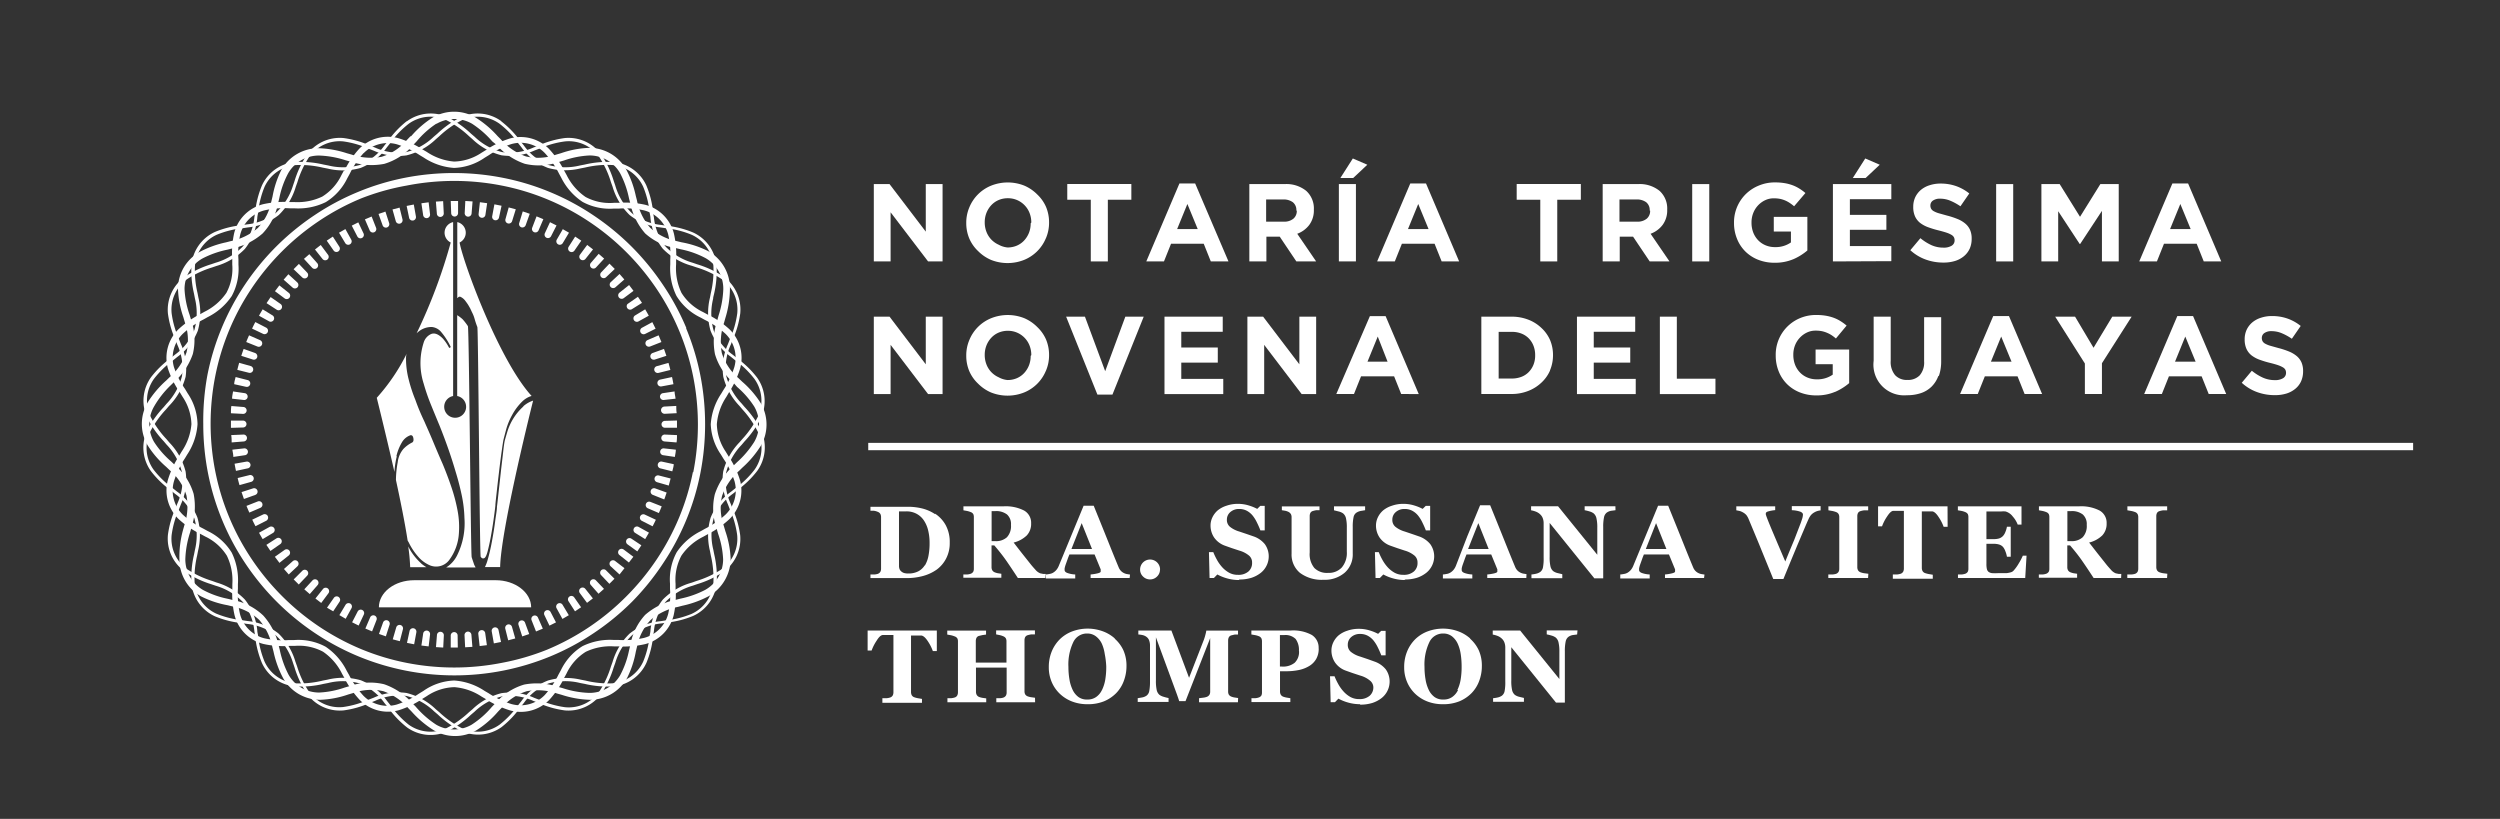 <?xml version="1.0" encoding="UTF-8"?> <svg xmlns="http://www.w3.org/2000/svg" id="Layer_1" data-name="Layer 1" viewBox="0 0 282.87 92.65"><rect x="0" y="0" width="282.87" height="92.65" fill="#333333" stroke="none"/><title>Artboard 1</title><path d="M51.77,33.72c.12-.15.25-.19.38-.11a1.41,1.41,0,0,1,.47.39c.12.16.24.32.35.49l.23.4.2.43a3.88,3.88,0,0,1,.31.79c.09.32.19.61.3.89s.26,25.83.38,26,.24.22.39.16.28-.33.4-.8.24-1,.36-1.66.22-1.28.31-1.92.16-1.17.2-1.58c0-.21.06-.69.14-1.42s.17-1.52.27-2.36.2-1.62.3-2.33.17-1.19.22-1.39.15-.58.29-1.11a7.63,7.63,0,0,1,.68-1.64,6.32,6.32,0,0,1,1.15-1.53,2.54,2.54,0,0,1,1.05-.62C56.51,40.83,52.46,29.88,52,27.44a1.23,1.23,0,0,0-.26-2.31v8.65l0-.06" fill="#fff"></path><path d="M44.85,51.63a5.31,5.31,0,0,1,.61-1.55,1.8,1.8,0,0,1,1-.84c.16,0,.26.08.31.33s0,.41-.12.49a3.61,3.61,0,0,0-1,.73A2.82,2.82,0,0,0,45,52.31a11.33,11.33,0,0,0-.2,2c.51,2.36,1,4.78,1.31,6.77,0,.1.09.2.14.3a7.07,7.07,0,0,0,1.06,1.6,3.66,3.66,0,0,0,1.23.94,1.85,1.85,0,0,0,2.27-.53,5.62,5.62,0,0,0,1.11-3,9.93,9.93,0,0,0-.14-2.58,19.16,19.16,0,0,0-.7-2.68q-.46-1.36-1-2.65c-.38-.86-.74-1.71-1.08-2.53s-.69-1.59-1-2.3A23.58,23.58,0,0,1,47,45.25a17,17,0,0,1-.76-2.32,9.38,9.38,0,0,1-.3-2.32c0-.18,0-.38.08-.6a22,22,0,0,1-3.39,5s1,4,2,8.39a9.78,9.78,0,0,1,.27-1.79" fill="#fff"></path><path d="M47.65,63.74a6.55,6.55,0,0,1-1.46-1.91,21.29,21.29,0,0,1,.22,2.35h1.84a4.14,4.14,0,0,1-.6-.43" fill="#fff"></path><path d="M59.21,46a6.34,6.34,0,0,0-1.14,1.37,6.26,6.26,0,0,0-.66,1.46c-.14.47-.24.81-.29,1s-.12.68-.2,1.41-.18,1.5-.27,2.34-.18,1.61-.26,2.35-.13,1.2-.16,1.39c0,.41-.12,1-.21,1.71s-.22,1.48-.36,2.24-.3,1.45-.48,2.07a4.66,4.66,0,0,1-.31.82h1.72c.08-4,3.19-16.67,3.73-18.83a3.15,3.15,0,0,0-1.1.63" fill="#fff"></path><path d="M53.69,64c-.1-.29-.21-.61-.32-.95s-.29-25.94-.43-26.15a6.4,6.4,0,0,0-.6-.78,4.48,4.48,0,0,0-.61-.46v9.15a1.24,1.24,0,1,1-.46,0V25.13A1.23,1.23,0,0,0,51,27.44a60.86,60.86,0,0,1-3.86,10.27,3.52,3.52,0,0,1,.38-.31A2.31,2.31,0,0,1,48.87,37a1.57,1.57,0,0,1,1.06.58,7.81,7.81,0,0,1,1,1.53c.07.09.08.17,0,.23s-.11,0-.15-.05a4.82,4.82,0,0,0-.69-1c-.48-.48-.91-.65-1.3-.5a1.54,1.54,0,0,0-.86,1,7.59,7.59,0,0,0,0,4.59,23.22,23.22,0,0,0,.85,2.46q.49,1.2,1,2.43,1.07,2.69,1.76,5.06.41,1.33.69,2.64a14.24,14.24,0,0,1,.32,2.63,8.14,8.14,0,0,1-.81,4.2,3.39,3.39,0,0,1-1.26,1.41h3.33a2,2,0,0,1-.09-.21" fill="#fff"></path><path d="M42.87,68.72c0-1.7,1.78-3.07,4-3.07h9.23c2.19,0,4,1.38,4,3.07Z" fill="#fff"></path><path d="M56.72,13.73A10.74,10.74,0,0,1,58.9,16l.38.47a6.33,6.33,0,0,0,2.79,2.2,7,7,0,0,0,3.57.05l.52-.1a11.38,11.38,0,0,1,3.16-.29A4.57,4.57,0,0,1,73.14,21a10.74,10.74,0,0,1,.76,3c0,.2.06.4.09.6a6.35,6.35,0,0,0,1.32,3.3,7,7,0,0,0,3.07,1.83l.49.17a11.36,11.36,0,0,1,2.89,1.33,4.58,4.58,0,0,1,2,4.22,10.77,10.77,0,0,1-.86,3l-.22.56a6.32,6.32,0,0,0-.51,3.52,7,7,0,0,0,1.74,3.12l.34.4a11.38,11.38,0,0,1,1.84,2.59,4.58,4.58,0,0,1-.41,4.64,10.75,10.75,0,0,1-2.25,2.18l-.47.38a6.32,6.32,0,0,0-2.2,2.79,7,7,0,0,0-.05,3.57l.1.51a11.33,11.33,0,0,1,.29,3.16,4.57,4.57,0,0,1-2.67,3.82,10.76,10.76,0,0,1-3,.76l-.6.09a6.33,6.33,0,0,0-3.3,1.32A7,7,0,0,0,69.62,75l-.18.5a11.28,11.28,0,0,1-1.33,2.88,4.57,4.57,0,0,1-4.22,2,10.77,10.77,0,0,1-3-.86l-.56-.22a6.34,6.34,0,0,0-3.52-.51,7,7,0,0,0-3.12,1.74l-.4.34a11.16,11.16,0,0,1-2.59,1.84,4.58,4.58,0,0,1-4.64-.4A10.83,10.83,0,0,1,43.87,80l-.38-.47a6.31,6.31,0,0,0-2.79-2.2h0a7,7,0,0,0-3.57-.05l-.52.1a11.24,11.24,0,0,1-3.16.29A4.57,4.57,0,0,1,29.63,75a10.75,10.75,0,0,1-.76-3h0l-.09-.6a6.34,6.34,0,0,0-1.32-3.3,7,7,0,0,0-3.07-1.83l-.5-.17A11.27,11.27,0,0,1,21,64.73a4.56,4.56,0,0,1-2-4.22,10.75,10.75,0,0,1,.86-3l.22-.56a6.33,6.33,0,0,0,.51-3.52,7,7,0,0,0-1.74-3.12l-.34-.4a11.26,11.26,0,0,1-1.83-2.59,4.58,4.58,0,0,1,.41-4.64,10.82,10.82,0,0,1,2.25-2.18l.47-.38A6.33,6.33,0,0,0,22,37.31h0a7,7,0,0,0,.05-3.57l-.1-.52a11.32,11.32,0,0,1-.29-3.16,4.57,4.57,0,0,1,2.67-3.82,10.74,10.74,0,0,1,3-.76h0l.6-.09a6.33,6.33,0,0,0,3.3-1.32A7,7,0,0,0,33.15,21l.17-.5a11.38,11.38,0,0,1,1.33-2.88,4.58,4.58,0,0,1,4.23-2,10.77,10.77,0,0,1,3,.86l.56.22a6.32,6.32,0,0,0,3.52.51,7,7,0,0,0,3.12-1.74l.4-.34a11.29,11.29,0,0,1,2.59-1.84,4.57,4.57,0,0,1,4.64.41m1.9,2.46A10.48,10.48,0,0,0,56.52,14a4.23,4.23,0,0,0-4.29-.38,11,11,0,0,0-2.51,1.78l-.4.35A7.34,7.34,0,0,1,46,17.58a6.64,6.64,0,0,1-3.71-.53l-.57-.22A10.53,10.53,0,0,0,38.85,16a4.22,4.22,0,0,0-3.91,1.82,11,11,0,0,0-1.29,2.8l-.18.5a7.31,7.31,0,0,1-1.93,3.21,6.64,6.64,0,0,1-3.47,1.4l-.6.09a10.4,10.4,0,0,0-2.94.74,4.22,4.22,0,0,0-2.47,3.53,11,11,0,0,0,.29,3.07l.1.52a7.31,7.31,0,0,1-.07,3.75h0a6.65,6.65,0,0,1-2.31,2.95l-.47.38a10.52,10.52,0,0,0-2.18,2.11,4.23,4.23,0,0,0-.37,4.3,11,11,0,0,0,1.78,2.51l.34.4A7.3,7.3,0,0,1,21,53.35a6.65,6.65,0,0,1-.53,3.71l-.22.57h0a10.48,10.48,0,0,0-.83,2.91,4.23,4.23,0,0,0,1.82,3.91A11.1,11.1,0,0,0,24,65.73l.5.18a7.31,7.31,0,0,1,3.21,1.93,6.65,6.65,0,0,1,1.4,3.47c0,.21.06.4.09.6a10.51,10.51,0,0,0,.73,2.94,4.23,4.23,0,0,0,3.53,2.47A11,11,0,0,0,36.55,77l.52-.1a7.34,7.34,0,0,1,3.75.07,6.66,6.66,0,0,1,2.95,2.31l.38.48A10.61,10.61,0,0,0,46.25,82a4.24,4.24,0,0,0,4.3.37,11.08,11.08,0,0,0,2.51-1.78l.4-.34a7.32,7.32,0,0,1,3.28-1.82,6.65,6.65,0,0,1,3.71.53l.57.22a10.62,10.62,0,0,0,2.91.84,4.23,4.23,0,0,0,3.91-1.82,11.12,11.12,0,0,0,1.29-2.8l.18-.5a7.3,7.3,0,0,1,1.93-3.21,6.65,6.65,0,0,1,3.47-1.4l.6-.09a10.56,10.56,0,0,0,2.94-.74,4.23,4.23,0,0,0,2.47-3.53,11.15,11.15,0,0,0-.29-3.07l-.1-.52a7.31,7.31,0,0,1,.07-3.75,6.65,6.65,0,0,1,2.31-2.95l.48-.38a10.47,10.47,0,0,0,2.18-2.11,4.23,4.23,0,0,0,.38-4.29A11.09,11.09,0,0,0,84,46.32l-.34-.4a7.34,7.34,0,0,1-1.82-3.28,6.65,6.65,0,0,1,.53-3.71l.22-.57h0a10.42,10.42,0,0,0,.83-2.91,4.23,4.23,0,0,0-1.82-3.91,11.07,11.07,0,0,0-2.8-1.29l-.5-.17A7.31,7.31,0,0,1,75,28.15a6.64,6.64,0,0,1-1.4-3.47c0-.2-.06-.4-.09-.6a10.45,10.45,0,0,0-.73-2.94,4.23,4.23,0,0,0-3.53-2.47,11,11,0,0,0-3.07.29l-.52.1A7.33,7.33,0,0,1,62,19h0A6.66,6.66,0,0,1,59,16.67l-.38-.48" fill="#fff"></path><path d="M46,13.73A10.72,10.72,0,0,0,43.87,16l-.38.47a6.33,6.33,0,0,1-2.79,2.2h0a7,7,0,0,1-3.57.05l-.52-.1a11.38,11.38,0,0,0-3.16-.29A4.57,4.57,0,0,0,29.63,21a10.77,10.77,0,0,0-.76,3l-.09.6a6.35,6.35,0,0,1-1.32,3.3,7,7,0,0,1-3.07,1.83l-.5.17A11.37,11.37,0,0,0,21,31.26a4.57,4.57,0,0,0-2,4.22,10.74,10.74,0,0,0,.86,3l.22.56a6.33,6.33,0,0,1,.51,3.52,7,7,0,0,1-1.74,3.12l-.34.4a11.35,11.35,0,0,0-1.84,2.59,4.57,4.57,0,0,0,.41,4.64,10.77,10.77,0,0,0,2.25,2.18l.47.38A6.33,6.33,0,0,1,22,58.68a7,7,0,0,1,.05,3.57l-.1.51a11.33,11.33,0,0,0-.29,3.16,4.57,4.57,0,0,0,2.67,3.82,10.78,10.78,0,0,0,3,.76l.6.09a6.34,6.34,0,0,1,3.3,1.32A7,7,0,0,1,33.15,75l.17.5a11.39,11.39,0,0,0,1.33,2.88,4.58,4.58,0,0,0,4.23,2,10.77,10.77,0,0,0,3-.86l.56-.22A6.34,6.34,0,0,1,46,78.75a7,7,0,0,1,3.12,1.74l.4.34a11.2,11.2,0,0,0,2.59,1.84,4.58,4.58,0,0,0,4.64-.4A10.85,10.85,0,0,0,58.9,80l.38-.47a6.32,6.32,0,0,1,2.79-2.2,7,7,0,0,1,3.57-.05l.52.1a11.25,11.25,0,0,0,3.16.29A4.57,4.57,0,0,0,73.14,75a10.72,10.72,0,0,0,.76-3h0l.09-.6a6.33,6.33,0,0,1,1.32-3.3,7,7,0,0,1,3.07-1.83l.49-.17a11.24,11.24,0,0,0,2.88-1.33,4.57,4.57,0,0,0,2-4.22,10.73,10.73,0,0,0-.86-3l-.22-.56a6.32,6.32,0,0,1-.51-3.52,7,7,0,0,1,1.74-3.12l.34-.4a11.31,11.31,0,0,0,1.83-2.59,4.58,4.58,0,0,0-.41-4.64,10.82,10.82,0,0,0-2.25-2.18l-.47-.38a6.34,6.34,0,0,1-2.2-2.79h0a7,7,0,0,1-.05-3.57c0-.17.06-.34.1-.52a11.32,11.32,0,0,0,.29-3.16,4.57,4.57,0,0,0-2.67-3.82,10.71,10.71,0,0,0-3-.76h0l-.6-.09a6.34,6.34,0,0,1-3.3-1.32A7,7,0,0,1,69.62,21l-.17-.5a11.27,11.27,0,0,0-1.33-2.88,4.57,4.57,0,0,0-4.22-2,10.75,10.75,0,0,0-3,.86l-.56.22a6.32,6.32,0,0,1-3.52.51,7,7,0,0,1-3.12-1.74l-.4-.34a11.29,11.29,0,0,0-2.59-1.84,4.57,4.57,0,0,0-4.64.41m-1.9,2.46A10.5,10.5,0,0,1,46.25,14a4.23,4.23,0,0,1,4.3-.38,11,11,0,0,1,2.51,1.78l.4.35a7.34,7.34,0,0,0,3.28,1.82,6.64,6.64,0,0,0,3.71-.53l.57-.22A10.53,10.53,0,0,1,63.93,16a4.22,4.22,0,0,1,3.91,1.82,11.06,11.06,0,0,1,1.29,2.8l.18.5a7.3,7.3,0,0,0,1.93,3.21,6.64,6.64,0,0,0,3.47,1.4l.6.09a10.41,10.41,0,0,1,2.94.74,4.22,4.22,0,0,1,2.47,3.53,11.1,11.1,0,0,1-.29,3.07l-.1.52a7.32,7.32,0,0,0,.07,3.75,6.65,6.65,0,0,0,2.31,2.95l.47.38a10.52,10.52,0,0,1,2.18,2.11,4.23,4.23,0,0,1,.38,4.3A11.06,11.06,0,0,1,84,49.67l-.35.4a7.33,7.33,0,0,0-1.82,3.28,6.65,6.65,0,0,0,.53,3.71l.22.57h0a10.42,10.42,0,0,1,.83,2.91,4.23,4.23,0,0,1-1.82,3.91,11.11,11.11,0,0,1-2.8,1.29l-.5.18A7.3,7.3,0,0,0,75,67.84a6.64,6.64,0,0,0-1.4,3.47c0,.21-.06.4-.09.6a10.51,10.51,0,0,1-.73,2.94,4.23,4.23,0,0,1-3.53,2.47A11,11,0,0,1,66.22,77l-.52-.1A7.33,7.33,0,0,0,62,77,6.67,6.67,0,0,0,59,79.32l-.38.48A10.55,10.55,0,0,1,56.52,82a4.24,4.24,0,0,1-4.3.37,11.08,11.08,0,0,1-2.51-1.78l-.4-.34A7.32,7.32,0,0,0,46,78.41a6.65,6.65,0,0,0-3.71.53l-.57.22a10.61,10.61,0,0,1-2.91.84,4.23,4.23,0,0,1-3.91-1.82,11.06,11.06,0,0,1-1.29-2.8l-.18-.5a7.32,7.32,0,0,0-1.93-3.21,6.66,6.66,0,0,0-3.47-1.4l-.6-.09a10.54,10.54,0,0,1-2.94-.74,4.23,4.23,0,0,1-2.47-3.53,11,11,0,0,1,.29-3.07l.1-.52a7.31,7.31,0,0,0-.07-3.75,6.63,6.63,0,0,0-2.31-2.95l-.48-.38a10.44,10.44,0,0,1-2.18-2.11A4.23,4.23,0,0,1,17,48.84a11.06,11.06,0,0,1,1.78-2.51l.34-.4A7.34,7.34,0,0,0,21,42.64a6.64,6.64,0,0,0-.53-3.71l-.22-.57h0a10.47,10.47,0,0,1-.83-2.91,4.23,4.23,0,0,1,1.82-3.91A11.08,11.08,0,0,1,24,30.26l.5-.17a7.32,7.32,0,0,0,3.21-1.93,6.62,6.62,0,0,0,1.4-3.47c0-.2.06-.4.09-.6a10.51,10.51,0,0,1,.73-2.94,4.24,4.24,0,0,1,3.53-2.47,11,11,0,0,1,3.07.29l.52.1A7.32,7.32,0,0,0,40.81,19h0a6.66,6.66,0,0,0,2.95-2.31l.38-.48" fill="#fff"></path><path d="M41.15,17.31a9.86,9.86,0,0,0-1.57,2.34l-.28.51a6.46,6.46,0,0,1-2.44,2.71,7.07,7.07,0,0,1-3.57.7h-.5a10.29,10.29,0,0,0-2.86.23,3.81,3.81,0,0,0-2.75,2.75,9.74,9.74,0,0,0-.2,2.81c0,.19,0,.38,0,.58a6.46,6.46,0,0,1-.76,3.56,7.11,7.11,0,0,1-2.74,2.39l-.44.25a10.2,10.2,0,0,0-2.36,1.63,3.82,3.82,0,0,0-1,3.76h0A9.76,9.76,0,0,0,20.93,44l.3.5A6.44,6.44,0,0,1,22.35,48a7.09,7.09,0,0,1-1.18,3.45l-.26.43a10.36,10.36,0,0,0-1.23,2.59,3.82,3.82,0,0,0,1,3.76A9.88,9.88,0,0,0,23,59.81l.51.28a6.45,6.45,0,0,1,2.71,2.44h0a7.1,7.1,0,0,1,.7,3.57c0,.17,0,.34,0,.5a10.31,10.31,0,0,0,.23,2.86,3.88,3.88,0,0,0,1,1.76,3.82,3.82,0,0,0,1.75,1,9.74,9.74,0,0,0,2.81.2h.58a6.48,6.48,0,0,1,3.56.76,7.1,7.1,0,0,1,2.39,2.74l.25.44a10.3,10.3,0,0,0,1.63,2.36,3.82,3.82,0,0,0,3.76,1,9.69,9.69,0,0,0,2.53-1.24h0l.49-.3A6.43,6.43,0,0,1,51.4,77a7.05,7.05,0,0,1,3.44,1.18l.43.25a10.34,10.34,0,0,0,2.59,1.23,3.82,3.82,0,0,0,3.76-1,9.8,9.8,0,0,0,1.57-2.33l.28-.51a6.48,6.48,0,0,1,2.44-2.71h0a7.09,7.09,0,0,1,3.57-.7H70a10.23,10.23,0,0,0,2.86-.23,3.81,3.81,0,0,0,2.75-2.75,9.75,9.75,0,0,0,.2-2.81h0c0-.19,0-.38,0-.58a6.46,6.46,0,0,1,.76-3.56,7.07,7.07,0,0,1,2.74-2.39l.44-.25a10.32,10.32,0,0,0,2.36-1.63,3.82,3.82,0,0,0,1-3.76,9.8,9.8,0,0,0-1.24-2.53h0l-.3-.49A6.45,6.45,0,0,1,80.42,48a7.08,7.08,0,0,1,1.18-3.45l.26-.43a10.3,10.3,0,0,0,1.23-2.59,3.82,3.82,0,0,0-1-3.76,9.8,9.8,0,0,0-2.33-1.57l-.51-.28a6.45,6.45,0,0,1-2.71-2.44h0a7.07,7.07,0,0,1-.7-3.57c0-.17,0-.34,0-.5a10.33,10.33,0,0,0-.23-2.86,3.82,3.82,0,0,0-2.75-2.75,9.8,9.8,0,0,0-2.81-.2h-.58a6.44,6.44,0,0,1-3.56-.76A7.09,7.09,0,0,1,63.5,20.1l-.24-.44a10.27,10.27,0,0,0-1.63-2.36,3.82,3.82,0,0,0-3.76-1,9.69,9.69,0,0,0-2.53,1.24h0l-.49.3A6.45,6.45,0,0,1,51.37,19a7.08,7.08,0,0,1-3.44-1.18l-.43-.26a10.25,10.25,0,0,0-2.59-1.23,3.82,3.82,0,0,0-3.76,1m-2.19,2a10.36,10.36,0,0,1,1.69-2.5,4.52,4.52,0,0,1,4.44-1.19,10.87,10.87,0,0,1,2.77,1.3l.43.25a6.46,6.46,0,0,0,3.1,1.09,5.82,5.82,0,0,0,3.1-1l.49-.3h0a10.33,10.33,0,0,1,2.71-1.31,4.51,4.51,0,0,1,4.44,1.19,10.86,10.86,0,0,1,1.74,2.51l.24.43a6.46,6.46,0,0,0,2.15,2.49,5.81,5.81,0,0,0,3.2.66H70a10.31,10.31,0,0,1,3,.22,4.5,4.5,0,0,1,3.25,3.25,10.84,10.84,0,0,1,.25,3c0,.17,0,.33,0,.49a6.45,6.45,0,0,0,.61,3.23h0a5.82,5.82,0,0,0,2.44,2.17l.5.27a10.23,10.23,0,0,1,2.5,1.69,4.51,4.51,0,0,1,1.19,4.44,11,11,0,0,1-1.3,2.76l-.25.43A6.47,6.47,0,0,0,81.11,48a5.82,5.82,0,0,0,1,3.1l.3.49h0a10.31,10.31,0,0,1,1.31,2.71,4.51,4.51,0,0,1-1.19,4.44,10.85,10.85,0,0,1-2.51,1.74l-.43.24a6.46,6.46,0,0,0-2.49,2.15,5.81,5.81,0,0,0-.66,3.19c0,.18,0,.37,0,.57a10.28,10.28,0,0,1-.22,3A4.5,4.5,0,0,1,73,72.88a10.84,10.84,0,0,1-3,.26h-.49a6.49,6.49,0,0,0-3.23.61h0a5.8,5.8,0,0,0-2.17,2.44l-.27.5a10.36,10.36,0,0,1-1.69,2.5,4.5,4.5,0,0,1-4.44,1.19,10.83,10.83,0,0,1-2.77-1.3l-.43-.25a6.49,6.49,0,0,0-3.1-1.08,5.85,5.85,0,0,0-3.1,1l-.48.3h0a10.33,10.33,0,0,1-2.71,1.31,4.5,4.5,0,0,1-4.44-1.19,10.82,10.82,0,0,1-1.74-2.51l-.24-.43a6.45,6.45,0,0,0-2.15-2.49,5.8,5.8,0,0,0-3.19-.66h-.57a10.24,10.24,0,0,1-3-.22,4.51,4.51,0,0,1-3.25-3.25,10.85,10.85,0,0,1-.25-3c0-.17,0-.33,0-.5a6.45,6.45,0,0,0-.62-3.23h0a5.85,5.85,0,0,0-2.44-2.17l-.5-.27a10.36,10.36,0,0,1-2.5-1.69A4.51,4.51,0,0,1,19,54.29a10.88,10.88,0,0,1,1.3-2.77l.25-.42A6.47,6.47,0,0,0,21.66,48a5.82,5.82,0,0,0-1-3.1l-.3-.49A10.35,10.35,0,0,1,19,41.7a4.51,4.51,0,0,1,1.19-4.44,10.76,10.76,0,0,1,2.51-1.74l.43-.24a6.44,6.44,0,0,0,2.49-2.15,5.82,5.82,0,0,0,.66-3.2c0-.18,0-.37,0-.57h0a10.29,10.29,0,0,1,.22-3,4.51,4.51,0,0,1,3.25-3.25,10.82,10.82,0,0,1,3-.25h.49a6.47,6.47,0,0,0,3.23-.62,5.8,5.8,0,0,0,2.17-2.44l.27-.5" fill="#fff"></path><path d="M49.36,14A10.19,10.19,0,0,0,47.14,16l-.42.44a6.85,6.85,0,0,1-3.24,2.1,7.53,7.53,0,0,1-3.85-.26l-.51-.14a10.78,10.78,0,0,0-3-.54,4,4,0,0,0-3.51,2,10.19,10.19,0,0,0-1,2.79h0l-.14.59a6.86,6.86,0,0,1-1.76,3.44,7.51,7.51,0,0,1-3.47,1.7l-.51.13a10.75,10.75,0,0,0-2.83,1,4,4,0,0,0-1.49,1.47h0a4,4,0,0,0-.53,2,10.25,10.25,0,0,0,.57,2.89l.17.58a6.85,6.85,0,0,1,.2,3.86,7.53,7.53,0,0,1-2.15,3.2l-.38.37A10.75,10.75,0,0,0,17.43,46a4,4,0,0,0,0,4,10.26,10.26,0,0,0,1.94,2.22h0l.44.42a6.84,6.84,0,0,1,2.1,3.24,7.51,7.51,0,0,1-.26,3.85l-.14.51a10.91,10.91,0,0,0-.54,3,4,4,0,0,0,2,3.51,10.13,10.13,0,0,0,2.79,1h0l.59.14a6.83,6.83,0,0,1,3.44,1.76A7.49,7.49,0,0,1,31.52,73l.13.51a10.83,10.83,0,0,0,1,2.83,4,4,0,0,0,1.47,1.49h0a4,4,0,0,0,2,.53,10.25,10.25,0,0,0,2.89-.57h0l.59-.17a6.85,6.85,0,0,1,3.86-.2,7.53,7.53,0,0,1,3.2,2.15l.37.38A10.87,10.87,0,0,0,49.36,82a4,4,0,0,0,4,0A10.29,10.29,0,0,0,55.64,80h0l.42-.44a6.86,6.86,0,0,1,3.24-2.1,7.55,7.55,0,0,1,3.85.26l.51.14a10.84,10.84,0,0,0,3,.54,4,4,0,0,0,3.51-2,10.26,10.26,0,0,0,1-2.79h0l.14-.59A6.84,6.84,0,0,1,73,69.57a7.52,7.52,0,0,1,3.46-1.7l.51-.13a10.82,10.82,0,0,0,2.83-1,4,4,0,0,0,1.49-1.47h0a4,4,0,0,0,.53-2,10.28,10.28,0,0,0-.57-2.89l-.17-.59a6.84,6.84,0,0,1-.2-3.86A7.51,7.51,0,0,1,83,52.68l.38-.37A10.84,10.84,0,0,0,85.34,50a4,4,0,0,0,0-4,10.25,10.25,0,0,0-1.94-2.22h0L83,43.32a6.83,6.83,0,0,1-2.1-3.24,7.51,7.51,0,0,1,.26-3.85l.14-.51a10.87,10.87,0,0,0,.54-3,4,4,0,0,0-2-3.51,10.25,10.25,0,0,0-2.79-1h0l-.59-.14A6.85,6.85,0,0,1,73,26.41a7.52,7.52,0,0,1-1.7-3.46l-.13-.51a10.81,10.81,0,0,0-1-2.83,4,4,0,0,0-1.47-1.49h0a4,4,0,0,0-2-.53,10.24,10.24,0,0,0-2.89.57l-.58.17a6.86,6.86,0,0,1-3.86.2,7.49,7.49,0,0,1-3.2-2.15h0L55.7,16A10.86,10.86,0,0,0,53.41,14a4,4,0,0,0-4,0M46.53,15.4a10.94,10.94,0,0,1,2.41-2.09,4.79,4.79,0,0,1,4.89,0A11.45,11.45,0,0,1,56.3,15.4l.37.37a6.74,6.74,0,0,0,2.84,1.93,6.07,6.07,0,0,0,3.4-.2l.58-.17h0a10.93,10.93,0,0,1,3.13-.6,4.84,4.84,0,0,1,2.45.64h0a4.84,4.84,0,0,1,1.78,1.8,11.38,11.38,0,0,1,1.09,3l.13.5a6.75,6.75,0,0,0,1.49,3.09,6.07,6.07,0,0,0,3,1.52l.58.14h0a10.87,10.87,0,0,1,3,1,4.81,4.81,0,0,1,2.45,4.23A11.51,11.51,0,0,1,82.07,36l-.14.5a6.77,6.77,0,0,0-.26,3.43,6.09,6.09,0,0,0,1.87,2.84l.43.41h0a10.9,10.9,0,0,1,2.09,2.41,4.8,4.8,0,0,1,0,4.89A11.46,11.46,0,0,1,84,52.91l-.37.36a6.76,6.76,0,0,0-1.93,2.84,6.09,6.09,0,0,0,.2,3.4l.17.58h0a10.93,10.93,0,0,1,.6,3.13A4.87,4.87,0,0,1,82,65.67h0a4.87,4.87,0,0,1-1.8,1.78,11.51,11.51,0,0,1-3,1.09l-.5.13a6.76,6.76,0,0,0-3.09,1.49,6.09,6.09,0,0,0-1.53,3l-.14.58a10.92,10.92,0,0,1-1,3,4.8,4.8,0,0,1-4.23,2.44,11.39,11.39,0,0,1-3.18-.57l-.5-.14a6.8,6.8,0,0,0-3.43-.26,6.09,6.09,0,0,0-2.84,1.88l-.41.43a10.87,10.87,0,0,1-2.41,2.09,4.79,4.79,0,0,1-4.89,0,11.43,11.43,0,0,1-2.47-2.09l-.36-.37a6.78,6.78,0,0,0-2.84-1.94,6.07,6.07,0,0,0-3.4.2l-.58.17h0a10.82,10.82,0,0,1-3.13.6,4.83,4.83,0,0,1-2.45-.64h0a4.84,4.84,0,0,1-1.78-1.8,11.49,11.49,0,0,1-1.09-3l-.13-.5a6.77,6.77,0,0,0-1.49-3.1,6.09,6.09,0,0,0-3-1.52l-.58-.14a11,11,0,0,1-3-1,4.81,4.81,0,0,1-2.45-4.23A11.49,11.49,0,0,1,20.7,60l.14-.5a6.78,6.78,0,0,0,.26-3.43,6.09,6.09,0,0,0-1.87-2.84l-.43-.41h0a10.89,10.89,0,0,1-2.08-2.41,4.79,4.79,0,0,1,0-4.89,11.42,11.42,0,0,1,2.09-2.47l.37-.36a6.75,6.75,0,0,0,1.93-2.84,6.08,6.08,0,0,0-.2-3.4l-.17-.58h0a11,11,0,0,1-.6-3.13,4.86,4.86,0,0,1,.64-2.45h0a4.86,4.86,0,0,1,1.8-1.78,11.42,11.42,0,0,1,3-1.09l.5-.13a6.75,6.75,0,0,0,3.09-1.49,6.08,6.08,0,0,0,1.53-3l.14-.58h0a11,11,0,0,1,1-3,4.82,4.82,0,0,1,4.23-2.45,11.43,11.43,0,0,1,3.18.57l.5.14a6.78,6.78,0,0,0,3.43.26,6.1,6.1,0,0,0,2.84-1.88l.41-.43" fill="#fff"></path><path d="M30.3,58.39a.4.4,0,0,0-.52-.18l-1.24.59c.12.25.24.5.37.74l1.22-.62a.4.4,0,0,0,.17-.52m3.23-28.25.29-.29.95,1a.39.39,0,0,1-.55.55l-1-.95.29-.29m.9-.86.92,1a.39.39,0,0,0,.55,0,.39.39,0,0,0,0-.55l-.88-1-.62.54m1.26-1.07.65-.51.82,1.1a.39.39,0,0,1-.62.48Zm1.33-1,.78,1.12a.39.39,0,0,0,.65-.43l-.74-1.15-.69.46m1.39-.9.72-.41.66,1.19a.39.39,0,0,1-.68.39Zm1.44-.8.63,1.22a.39.39,0,0,0,.7-.35l-.59-1.24-.74.37m1.49-.71.76-.32.5,1.27a.39.39,0,0,1-.72.3Zm1.54-.61.78-.27.42,1.3a.39.39,0,0,1-.74.25Zm1.58-.51.8-.21.33,1.33a.39.39,0,0,1-.76.2Zm1.6-.4.81-.16.24,1.35a.39.39,0,0,1-.77.15ZM47.68,23l.82-.11.16,1.36a.4.4,0,0,1-.34.43.39.39,0,0,1-.44-.33Zm1.64-.19.82-.05.07,1.37a.39.39,0,0,1-.78.05ZM51,22.74h.83l0,1.37a.39.39,0,0,1-.78,0Zm1.65,0,.82.05-.11,1.36a.39.39,0,0,1-.78-.05Zm1.65.14.82.11-.2,1.35a.39.39,0,0,1-.77-.1Zm1.64.24.81.16-.29,1.34a.4.4,0,0,1-.46.3.39.39,0,0,1-.31-.45Zm1.62.35.8.21L57.95,25a.39.39,0,0,1-.76-.2Zm1.59.45.79.27-.46,1.29a.4.4,0,0,1-.49.24.39.39,0,0,1-.24-.49Zm1.56.56.77.32-.54,1.26a.39.39,0,0,1-.72-.3Zm1.52.66.74.37-.62,1.22a.39.39,0,0,1-.52.17.39.39,0,0,1-.18-.51Zm1.47.76L63,27.11a.39.39,0,0,0,.68.39l.7-1.17-.72-.41m1.42.85.69.46L65,28.35a.39.39,0,0,1-.65-.44Zm1.36.94-.81,1.1a.39.39,0,0,0,.62.48l.85-1.07-.65-.5m1.29,1,.62.54-.92,1a.39.39,0,0,1-.59-.51Zm1.22,1.11-.95,1a.39.39,0,0,0,.55.55l1-.95-.29-.29-.29-.29M70.1,31l.54.62-1,.88a.39.39,0,0,1-.52-.59Zm1.07,1.26-1.07.85a.39.39,0,0,0,.48.62l1.1-.82-.5-.66m1,1.33.46.69L71.47,35A.39.39,0,0,1,71,34.4ZM73,35l-1.17.71a.39.39,0,0,0,.39.67l1.19-.66c-.13-.24-.27-.48-.41-.72m.81,1.45.37.74L73,37.78a.39.39,0,0,1-.35-.7Zm.71,1.49c.11.25.21.51.32.76l-1.27.5a.39.39,0,0,1-.3-.72Zm.61,1.54c.09.26.18.52.27.78l-1.3.42a.39.39,0,0,1-.25-.74Zm.51,1.58c.07.26.15.53.21.8l-1.33.33a.39.39,0,0,1-.2-.76Zm.4,1.6c.06.27.11.54.16.81l-1.35.25a.39.39,0,0,1-.15-.77Zm.29,1.63c0,.27.08.54.11.82l-1.36.15a.39.39,0,0,1-.1-.77Zm.19,1.64c0,.27,0,.55.05.82l-1.36.07A.39.39,0,0,1,75.2,46Zm.08,1.65c0,.14,0,.27,0,.41s0,.28,0,.41l-1.37,0a.39.39,0,0,1-.38-.39h0a.39.39,0,0,1,.38-.39Zm0,1.65c0,.28,0,.55-.05.83l-1.36-.11a.39.39,0,0,1,.05-.78Zm-.13,1.65c0,.27-.07.55-.11.82L75,51.5a.39.39,0,0,1,.1-.77Zm-.24,1.64c0,.27-.1.54-.16.81L74.74,53a.39.39,0,0,1,.15-.77Zm-.35,1.62c-.07.27-.14.53-.21.8l-1.32-.38a.39.39,0,0,1,.2-.76Zm-.45,1.59c-.09.26-.17.52-.27.78L73.88,56a.39.39,0,0,1,.25-.74Zm-.56,1.56c-.1.26-.21.51-.32.76l-1.25-.54a.39.39,0,0,1,.3-.72Zm-.66,1.52c-.12.25-.24.5-.37.74l-1.22-.62a.39.39,0,0,1,.35-.7Zm-.76,1.47-1.19-.66a.39.39,0,0,0-.53.15.39.39,0,0,0,.14.53L73,61c.14-.24.28-.47.42-.72m-.85,1.42-.46.69L71,61.59a.39.39,0,0,1,.43-.65ZM71.67,63l-1.1-.82a.39.39,0,0,0-.48.62l1.07.85.5-.65m-1,1.29L70.1,65l-1-.92a.39.39,0,0,1,.52-.59Zm-1.11,1.22-1-1a.39.39,0,0,0-.55.55l.95,1,.29-.29.29-.29m-1.19,1.15-.62.55-.88-1a.39.39,0,0,1,.59-.51Zm-1.26,1.07-.85-1.07a.39.39,0,0,0-.62.48l.81,1.1.66-.5m-1.33,1-.69.46-.74-1.15a.39.39,0,0,1,.65-.43Zm-1.39.9-.7-1.17a.39.39,0,0,0-.68.39l.66,1.2.72-.42m-1.45.81-.74.37L61.6,69.6a.39.39,0,0,1,.7-.35Zm-1.49.71-.77.32-.5-1.27a.39.39,0,0,1,.72-.3Zm-1.54.61-.79.27-.42-1.3a.39.39,0,0,1,.74-.25Zm-1.58.5-.8.21-.33-1.32a.4.4,0,0,1,.28-.47.39.39,0,0,1,.48.27Zm-1.61.4-.81.16-.24-1.35a.39.39,0,0,1,.77-.15ZM55.09,73l-.82.1-.15-1.36a.39.39,0,0,1,.78-.1Zm-1.64.19-.82.05-.07-1.36a.39.39,0,0,1,.78-.05Zm-1.65.08H51l0-1.37a.39.39,0,0,1,.39-.38h0a.39.39,0,0,1,.39.38Zm-1.65,0-.82-.05.11-1.37a.39.39,0,0,1,.78.05Zm-1.65-.13-.82-.1.2-1.35a.39.39,0,0,1,.78.1Zm-1.64-.24-.81-.16.29-1.34a.39.39,0,0,1,.77.15Zm-1.62-.35-.8-.21L44.83,71a.39.39,0,0,1,.76.2ZM43.66,72l-.78-.27.46-1.29a.39.39,0,0,1,.74.25Zm-1.56-.56-.76-.32.54-1.26a.39.39,0,0,1,.72.3Zm-1.52-.66-.74-.37.63-1.22a.39.39,0,0,1,.52-.17.39.39,0,0,1,.18.51Zm-1.47-.76.66-1.2a.39.39,0,0,0-.14-.53h0a.4.4,0,0,0-.53.14l-.7,1.17.72.42m-1.42-.85L37,68.76l.78-1.12a.39.39,0,0,1,.65.43Zm-1.36-.94.82-1.1a.39.39,0,0,0-.62-.48l-.85,1.07.65.5m-1.29-1-.62-.54.92-1a.39.39,0,0,1,.59.52Zm-1.22-1.11.95-1a.39.39,0,0,0-.55-.55l-1,1,.29.29.29.29M32.67,65l-.54-.62,1-.89a.39.39,0,0,1,.52.59ZM31.6,63.7l1.07-.85a.39.39,0,0,0-.48-.62L31.1,63l.5.66m-1-1.32-.46-.69,1.15-.74a.39.39,0,0,1,.43.65ZM29.72,61c-.14-.24-.28-.47-.41-.72l1.19-.66a.4.4,0,0,1,.53.15.39.39,0,0,1-.14.53ZM28.21,58c-.11-.25-.22-.51-.32-.76l1.27-.5a.39.39,0,0,1,.3.72Zm-.61-1.54c-.09-.26-.18-.52-.27-.78l1.3-.42a.39.39,0,0,1,.25.74Zm-.5-1.57c-.08-.27-.15-.53-.21-.8l1.33-.33a.39.39,0,0,1,.2.76Zm-.4-1.61c-.06-.27-.11-.54-.16-.81l1.35-.24a.4.4,0,0,1,.45.31A.39.39,0,0,1,28,53ZM26.4,51.7c0-.27-.07-.55-.11-.82l1.36-.15a.39.39,0,0,1,.1.77Zm-.19-1.64c0-.27,0-.55-.05-.83l1.37-.06a.39.39,0,0,1,.05.78Zm-.08-1.65c0-.14,0-.28,0-.41s0-.28,0-.41l1.37,0a.39.39,0,0,1,0,.78Zm0-1.65c0-.28,0-.55.05-.82l1.36.11a.39.39,0,0,1-.05.78Zm.13-1.65c0-.28.07-.55.11-.82l1.35.2a.39.39,0,0,1-.1.77Zm.24-1.64c0-.27.1-.54.16-.81L28,43a.39.39,0,0,1-.15.77Zm.35-1.62q.1-.4.21-.8l1.31.37a.4.4,0,0,1,.27.48.39.39,0,0,1-.47.28Zm.45-1.59c.09-.26.17-.52.27-.78l1.29.46a.4.4,0,0,1,.24.49.39.39,0,0,1-.49.25Zm.56-1.56c.1-.26.21-.51.32-.76l1.25.55a.39.39,0,0,1-.3.72Zm.66-1.52c.12-.25.24-.5.37-.74l1.22.63a.39.39,0,0,1-.35.7Zm.76-1.47,1.19.66a.39.39,0,0,0,.39-.67L29.72,35c-.14.24-.28.47-.41.72m.85-1.42.46-.69,1.12.78a.39.39,0,0,1-.44.65Zm.94-1.36,1.1.82a.39.39,0,0,0,.48-.62l-1.07-.85-.5.66m1-1.29,1,.88a.39.39,0,0,0,.52-.59l-1-.92-.54.62" fill="#fff" fill-rule="evenodd"></path><path d="M77.66,37.12h0A28.26,28.26,0,0,0,75,32.21a28.66,28.66,0,0,0-3.54-4.31h0a28.63,28.63,0,0,0-4.32-3.54,28,28,0,0,0-4.91-2.63h0a27.86,27.86,0,0,0-5.32-1.61,28.63,28.63,0,0,0-5.56-.54h0a28.75,28.75,0,0,0-5.56.54,27.88,27.88,0,0,0-5.31,1.61h0a28,28,0,0,0-4.91,2.63,28.51,28.51,0,0,0-4.32,3.54h0a28.72,28.72,0,0,0-3.54,4.31,28.38,28.38,0,0,0-2.63,4.91,28,28,0,0,0-1.61,5.31A28.51,28.51,0,0,0,23,48h0a28.76,28.76,0,0,0,.54,5.56,28.17,28.17,0,0,0,4.24,10.22,28.6,28.6,0,0,0,3.54,4.31h0a28.55,28.55,0,0,0,9.22,6.17h0a28.48,28.48,0,0,0,21.75,0h0a28.07,28.07,0,0,0,4.9-2.63,28.4,28.4,0,0,0,4.32-3.54h0A28.42,28.42,0,0,0,75,63.78a28.12,28.12,0,0,0,2.63-4.9h0a28,28,0,0,0,1.61-5.31,28.84,28.84,0,0,0,0-11.12,27.87,27.87,0,0,0-1.61-5.31m.77,16.27a27.19,27.19,0,0,1-1.56,5.15,27.64,27.64,0,0,1-6,8.95h0a27.65,27.65,0,0,1-8.94,6h0A27.12,27.12,0,0,1,56.78,75,27.81,27.81,0,0,1,46,75a27.12,27.12,0,0,1-5.15-1.56h0a27.68,27.68,0,0,1-8.94-6h0a27.75,27.75,0,0,1-3.44-4.19,27.31,27.31,0,0,1-4.11-9.91,27.82,27.82,0,0,1-.53-5.4h0a27.81,27.81,0,0,1,.53-5.4,27.32,27.32,0,0,1,4.11-9.91,27.79,27.79,0,0,1,3.44-4.19h0a27.65,27.65,0,0,1,4.19-3.44,27.29,27.29,0,0,1,4.76-2.55h0A27.06,27.06,0,0,1,46,21a27.8,27.8,0,0,1,10.79,0,27,27,0,0,1,5.15,1.56h0a27.24,27.24,0,0,1,4.76,2.55,27.53,27.53,0,0,1,4.19,3.44h0a27.81,27.81,0,0,1,3.44,4.19,27.36,27.36,0,0,1,4.11,9.91,27.88,27.88,0,0,1,0,10.79" fill="#fff"></path><path d="M105.8,58.12a3.68,3.68,0,0,1,1.2,1.29,4,4,0,0,1,.46,2,3.74,3.74,0,0,1-.41,1.79A3.62,3.62,0,0,1,106,64.44a4.91,4.91,0,0,1-1.56.73,7,7,0,0,1-1.83.24H98.49V65l.46,0a1.55,1.55,0,0,0,.37-.07.56.56,0,0,0,.29-.23.72.72,0,0,0,.08-.35V58.52a.82.82,0,0,0-.07-.35.55.55,0,0,0-.29-.25,1.69,1.69,0,0,0-.46-.13l-.38,0v-.45h4.32a6.74,6.74,0,0,1,1.48.18,4.61,4.61,0,0,1,1.52.66m-1.17,5.82a3.36,3.36,0,0,0,.41-1.09,7.35,7.35,0,0,0,.13-1.46,5.85,5.85,0,0,0-.17-1.47,3.43,3.43,0,0,0-.5-1.13,2.3,2.3,0,0,0-.83-.73,2.39,2.39,0,0,0-1.12-.26h-.84V64a1.1,1.1,0,0,0,.05.36.67.67,0,0,0,.19.28.9.9,0,0,0,.32.19,1.59,1.59,0,0,0,.5.06,2.39,2.39,0,0,0,1.11-.24,1.9,1.9,0,0,0,.75-.7" fill="#fff"></path><path d="M118.28,65.4h-3.11q-.81-1.24-1.34-2t-1.33-1.69h-.31v2.46a.73.73,0,0,0,.08.35.58.58,0,0,0,.29.24,2,2,0,0,0,.34.1l.4.06v.45H109V65l.44,0a1.64,1.64,0,0,0,.39-.08.56.56,0,0,0,.29-.23.76.76,0,0,0,.07-.36V58.52a.83.83,0,0,0-.06-.34.55.55,0,0,0-.3-.24,2.49,2.49,0,0,0-.43-.13l-.39-.07v-.45h4.55a4.55,4.55,0,0,1,2.32.48,1.58,1.58,0,0,1,.79,1.44,1.91,1.91,0,0,1-.49,1.37,3.27,3.27,0,0,1-1.49.81l.91,1.17,1.08,1.36q.18.22.48.55a1.42,1.42,0,0,0,.54.4l.34.07.29,0Zm-3.89-6a1.45,1.45,0,0,0-.45-1.19,2,2,0,0,0-1.29-.38h-.45v3.4h.43a1.82,1.82,0,0,0,1.3-.44,1.85,1.85,0,0,0,.46-1.4" fill="#fff"></path><path d="M127.82,65.4h-4.42V65a5.21,5.21,0,0,0,.72-.11q.42-.09.42-.22a.68.68,0,0,0,0-.1.72.72,0,0,0,0-.15l-.69-1.68H121c-.06.16-.14.34-.21.55l-.2.56a3,3,0,0,0-.13.46,1.66,1.66,0,0,0,0,.2c0,.12.09.23.28.31a3,3,0,0,0,.92.18v.45h-3.33V65a3,3,0,0,0,.43-.06,1.14,1.14,0,0,0,.38-.13,1.47,1.47,0,0,0,.4-.34,1.78,1.78,0,0,0,.27-.47l1.33-3.22,1.47-3.56h1.14q1.12,2.76,1.76,4.36t1.08,2.65a1.32,1.32,0,0,0,.19.31,1.22,1.22,0,0,0,.33.27,1.32,1.32,0,0,0,.37.14l.38.06Zm-4.26-3.28-1.17-2.93-1.16,2.93Z" fill="#fff"></path><path d="M131.25,64.45a1.07,1.07,0,0,1-.33.78,1.09,1.09,0,0,1-.79.33,1.1,1.1,0,0,1-.8-.33,1.06,1.06,0,0,1-.33-.79,1.13,1.13,0,0,1,2.26,0" fill="#fff"></path><path d="M140.22,65.63a5,5,0,0,1-1.39-.19,5.11,5.11,0,0,1-1.09-.44l-.39.4h-.49l-.07-2.93h.49a7.55,7.55,0,0,0,.42.88,4.38,4.38,0,0,0,.59.83,3.11,3.11,0,0,0,.78.62,2,2,0,0,0,1,.24,1.7,1.7,0,0,0,1.19-.38,1.25,1.25,0,0,0,.41-1,1,1,0,0,0-.35-.8,3,3,0,0,0-1.09-.56l-.88-.29-.76-.27a2.51,2.51,0,0,1-1.22-.93,2.43,2.43,0,0,1-.4-1.36,2.12,2.12,0,0,1,.21-.91,2.43,2.43,0,0,1,.6-.79,3,3,0,0,1,1-.53,3.86,3.86,0,0,1,1.28-.21,4.08,4.08,0,0,1,1.26.19,5.15,5.15,0,0,1,.93.38l.35-.34h.5l0,2.77h-.49q-.17-.45-.4-.91a4,4,0,0,0-.49-.78,2.22,2.22,0,0,0-.65-.53,1.78,1.78,0,0,0-.86-.2,1.46,1.46,0,0,0-1,.35,1.11,1.11,0,0,0-.39.86,1,1,0,0,0,.34.8,3,3,0,0,0,1.06.54l.86.29.78.27a2.81,2.81,0,0,1,1.26.88,2.37,2.37,0,0,1,.19,2.42,2.37,2.37,0,0,1-.66.82,3.39,3.39,0,0,1-1.06.56,4.56,4.56,0,0,1-1.4.19" fill="#fff"></path><path d="M154.46,57.73l-.48.08a1.35,1.35,0,0,0-.52.21.8.8,0,0,0-.31.51,5.19,5.19,0,0,0-.09,1.12v3a2.74,2.74,0,0,1-.9,2.14,3.44,3.44,0,0,1-2.39.81,4.11,4.11,0,0,1-2.68-.78,2.68,2.68,0,0,1-.95-2.18V58.51a.71.71,0,0,0-.08-.34.68.68,0,0,0-.29-.26,1.56,1.56,0,0,0-.37-.12l-.36-.06v-.43h4.26v.43l-.37,0a2.68,2.68,0,0,0-.38.09.45.45,0,0,0-.29.23.84.84,0,0,0-.07.36v4.1a2.46,2.46,0,0,0,.53,1.76,2,2,0,0,0,1.54.55,2,2,0,0,0,1.56-.61,2.53,2.53,0,0,0,.57-1.78V59.71a4.45,4.45,0,0,0-.1-1.09,1,1,0,0,0-.31-.52,1.41,1.41,0,0,0-.52-.23l-.52-.13v-.45h3.52Z" fill="#fff"></path><path d="M159,65.63a5,5,0,0,1-1.39-.19,5.11,5.11,0,0,1-1.09-.44l-.39.4h-.49l-.07-2.93H156a7.55,7.55,0,0,0,.42.88,4.38,4.38,0,0,0,.59.83,3.11,3.11,0,0,0,.78.62,2,2,0,0,0,1,.24,1.7,1.7,0,0,0,1.19-.38,1.25,1.25,0,0,0,.41-1,1,1,0,0,0-.35-.8,3,3,0,0,0-1.09-.56l-.88-.29-.76-.27a2.51,2.51,0,0,1-1.22-.93,2.43,2.43,0,0,1-.4-1.36,2.12,2.12,0,0,1,.21-.91,2.43,2.43,0,0,1,.6-.79,3,3,0,0,1,1-.53,3.86,3.86,0,0,1,1.28-.21,4.08,4.08,0,0,1,1.26.19,5.15,5.15,0,0,1,.93.38l.35-.34h.5l0,2.77h-.49q-.17-.45-.4-.91a4,4,0,0,0-.49-.78,2.22,2.22,0,0,0-.65-.53,1.78,1.78,0,0,0-.86-.2,1.46,1.46,0,0,0-1,.35,1.11,1.11,0,0,0-.39.86,1,1,0,0,0,.34.8,3,3,0,0,0,1.06.54l.86.29.78.27a2.81,2.81,0,0,1,1.26.88,2.37,2.37,0,0,1,.19,2.42,2.37,2.37,0,0,1-.66.82,3.39,3.39,0,0,1-1.06.56,4.56,4.56,0,0,1-1.4.19" fill="#fff"></path><path d="M172.7,65.4h-4.42V65a5.21,5.21,0,0,0,.72-.11q.42-.09.42-.22a.68.68,0,0,0,0-.1.72.72,0,0,0,0-.15l-.69-1.68h-2.8c-.06.16-.14.34-.21.55l-.2.56a3,3,0,0,0-.13.46,1.66,1.66,0,0,0,0,.2c0,.12.09.23.28.31a3,3,0,0,0,.92.18v.45h-3.33V65a3,3,0,0,0,.43-.06,1.14,1.14,0,0,0,.38-.13,1.47,1.47,0,0,0,.4-.34,1.78,1.78,0,0,0,.27-.47L166,60.73l1.47-3.56h1.14q1.12,2.76,1.76,4.36t1.08,2.65a1.32,1.32,0,0,0,.19.31,1.22,1.22,0,0,0,.33.27,1.32,1.32,0,0,0,.37.14l.38.06Zm-4.26-3.28-1.17-2.93-1.16,2.93Z" fill="#fff"></path><path d="M182.79,57.73l-.46.06a1.21,1.21,0,0,0-.54.22.88.88,0,0,0-.3.53,5.08,5.08,0,0,0-.09,1.1v5.8h-1l-5.06-6.27V63a4.61,4.61,0,0,0,.09,1.08,1,1,0,0,0,.31.54,1.42,1.42,0,0,0,.49.22l.54.13v.45h-3.49V65a3.56,3.56,0,0,0,.51-.08,1.35,1.35,0,0,0,.48-.2.85.85,0,0,0,.31-.5,5.28,5.28,0,0,0,.08-1.12V59.2a1.63,1.63,0,0,0-.09-.54,1.11,1.11,0,0,0-.28-.44,1.51,1.51,0,0,0-.46-.31,2.8,2.8,0,0,0-.59-.17v-.46h3.05l4.44,5.49V59.71a4.48,4.48,0,0,0-.1-1.09,1,1,0,0,0-.31-.53,1.43,1.43,0,0,0-.49-.23,4.87,4.87,0,0,0-.53-.13v-.45h3.48Z" fill="#fff"></path><path d="M192.81,65.4h-4.42V65a5.21,5.21,0,0,0,.72-.11q.42-.09.42-.22a.68.68,0,0,0,0-.1.72.72,0,0,0,0-.15l-.69-1.68H186c-.06.16-.14.34-.21.55l-.2.56a3,3,0,0,0-.13.46,1.66,1.66,0,0,0,0,.2c0,.12.09.23.28.31a3,3,0,0,0,.92.18v.45h-3.33V65a3,3,0,0,0,.43-.06,1.14,1.14,0,0,0,.38-.13,1.47,1.47,0,0,0,.4-.34,1.78,1.78,0,0,0,.27-.47l1.33-3.22,1.47-3.56h1.14q1.12,2.76,1.76,4.36t1.08,2.65a1.32,1.32,0,0,0,.19.31,1.22,1.22,0,0,0,.33.27,1.32,1.32,0,0,0,.37.14l.38.06Zm-4.26-3.28-1.17-2.93-1.16,2.93Z" fill="#fff"></path><path d="M206,57.75a1.85,1.85,0,0,0-.36.07,1.59,1.59,0,0,0-.36.16,1.4,1.4,0,0,0-.38.31,2,2,0,0,0-.27.45q-.18.39-.5,1.15l-.73,1.72-.79,1.9-.82,2h-1.15l-1.63-4q-.83-2-1.17-2.81a1.93,1.93,0,0,0-.25-.43,1.51,1.51,0,0,0-.39-.3,1.77,1.77,0,0,0-.34-.15l-.4-.08v-.45h4.4v.43a4.24,4.24,0,0,0-.84.16q-.22.08-.22.21a.49.49,0,0,0,0,.13l.06.19q.18.5.66,1.64T202,63.53q.58-1.42,1-2.41l.67-1.74c.1-.24.17-.47.24-.68a1.85,1.85,0,0,0,.09-.48q0-.18-.26-.31a3.21,3.21,0,0,0-1-.18v-.46H206Z" fill="#fff"></path><path d="M211.37,65.4h-4.5V65l.45,0a1.63,1.63,0,0,0,.42-.07.55.55,0,0,0,.29-.23.74.74,0,0,0,.08-.36V58.52a.75.75,0,0,0-.07-.34.53.53,0,0,0-.29-.24,2.49,2.49,0,0,0-.41-.12l-.46-.08v-.45h4.5v.45l-.43,0a2.28,2.28,0,0,0-.43.09.47.47,0,0,0-.3.23.82.82,0,0,0-.07.36v5.75a.75.75,0,0,0,.08.35.56.56,0,0,0,.3.24,1.93,1.93,0,0,0,.4.1l.47.06Z" fill="#fff"></path><path d="M220.37,59.61h-.45a5,5,0,0,0-.57-1.11c-.26-.4-.5-.61-.72-.64l-.45,0-.46,0h-.27v6.37a.84.84,0,0,0,.07.36.53.53,0,0,0,.29.25,2.64,2.64,0,0,0,.41.11l.47.08v.45h-4.52V65l.47,0a1.69,1.69,0,0,0,.41-.08.53.53,0,0,0,.3-.25.82.82,0,0,0,.07-.37V57.8h-.27l-.46,0-.45,0c-.22,0-.46.24-.72.64a5,5,0,0,0-.57,1.11h-.45V57.29h7.86Z" fill="#fff"></path><path d="M228.73,59.36h-.43a3,3,0,0,0-.57-.93,1.55,1.55,0,0,0-.81-.56,2.53,2.53,0,0,0-.48,0h-1.68v3.13h.84a2,2,0,0,0,.57-.07,1.07,1.07,0,0,0,.47-.29,1.44,1.44,0,0,0,.27-.46,2.73,2.73,0,0,0,.17-.58h.43v3.39h-.43a2.94,2.94,0,0,0-.17-.6,1.67,1.67,0,0,0-.27-.5,1,1,0,0,0-.45-.28,2.07,2.07,0,0,0-.59-.08h-.84V63.8a2.44,2.44,0,0,0,.05.58.58.58,0,0,0,.2.33.83.83,0,0,0,.39.14,5.31,5.31,0,0,0,.68,0h.48l.49,0a3.19,3.19,0,0,0,.45-.09.67.67,0,0,0,.31-.17,4.73,4.73,0,0,0,.62-.86,6.36,6.36,0,0,0,.45-.86h.42l-.15,2.53h-7.61V65l.43,0a1.82,1.82,0,0,0,.39-.08.55.55,0,0,0,.29-.23.76.76,0,0,0,.07-.36V58.52a.81.81,0,0,0-.06-.34.58.58,0,0,0-.3-.24,2.08,2.08,0,0,0-.42-.13l-.41-.07v-.45h7.2Z" fill="#fff"></path><path d="M240,65.4h-3.11q-.81-1.24-1.34-2t-1.33-1.69h-.31v2.46a.73.73,0,0,0,.08.35.58.58,0,0,0,.29.24,2,2,0,0,0,.34.1l.4.06v.45h-4.33V65l.44,0a1.64,1.64,0,0,0,.39-.08.56.56,0,0,0,.29-.23.76.76,0,0,0,.07-.36V58.52a.83.83,0,0,0-.06-.34.55.55,0,0,0-.3-.24,2.49,2.49,0,0,0-.43-.13l-.39-.07v-.45h4.55a4.55,4.55,0,0,1,2.32.48,1.58,1.58,0,0,1,.79,1.44,1.91,1.91,0,0,1-.49,1.37,3.27,3.27,0,0,1-1.49.81l.91,1.17,1.08,1.36q.18.22.48.55a1.42,1.42,0,0,0,.54.4l.34.07.29,0Zm-3.89-6a1.45,1.45,0,0,0-.45-1.19,2,2,0,0,0-1.29-.38h-.45v3.4h.43a1.82,1.82,0,0,0,1.3-.44,1.85,1.85,0,0,0,.46-1.4" fill="#fff"></path><path d="M245.2,65.4h-4.5V65l.45,0a1.63,1.63,0,0,0,.42-.07.55.55,0,0,0,.29-.23.74.74,0,0,0,.08-.36V58.52a.75.75,0,0,0-.07-.34.53.53,0,0,0-.29-.24,2.49,2.49,0,0,0-.41-.12l-.46-.08v-.45h4.5v.45l-.43,0a2.28,2.28,0,0,0-.43.09.47.47,0,0,0-.3.23.82.82,0,0,0-.07.36v5.75a.75.75,0,0,0,.08.35.56.56,0,0,0,.3.24,1.93,1.93,0,0,0,.4.1l.47.06Z" fill="#fff"></path><path d="M106,73.67h-.45a5,5,0,0,0-.57-1.12q-.39-.59-.72-.64l-.45,0-.46,0h-.27v6.37a.85.85,0,0,0,.07.36.53.53,0,0,0,.29.25,2.55,2.55,0,0,0,.41.11l.47.08v.44H99.84V79l.47,0a1.63,1.63,0,0,0,.41-.08.53.53,0,0,0,.3-.25.83.83,0,0,0,.07-.37V71.85h-.27l-.46,0-.45,0q-.33,0-.72.64a5,5,0,0,0-.57,1.12h-.45V71.34H106Z" fill="#fff"></path><path d="M117.12,79.46h-4.39V79l.42,0a1.34,1.34,0,0,0,.38-.07.56.56,0,0,0,.29-.23.71.71,0,0,0,.08-.36v-2.8h-3.47v2.73a.73.73,0,0,0,.08.35.55.55,0,0,0,.28.24,2,2,0,0,0,.37.1l.43.06v.44h-4.39V79l.42,0a1.88,1.88,0,0,0,.4-.08.49.49,0,0,0,.29-.23.76.76,0,0,0,.08-.36V72.57a.73.73,0,0,0-.07-.34A.6.6,0,0,0,108,72a2.36,2.36,0,0,0-.43-.13l-.39-.07v-.45h4.39v.45l-.42.06-.38.09a.45.45,0,0,0-.29.24.85.85,0,0,0-.07.35v2.43h3.47V72.57a.7.7,0,0,0-.07-.34.61.61,0,0,0-.3-.24,2.21,2.21,0,0,0-.4-.13l-.4-.08v-.45h4.39v.45l-.41,0a2.88,2.88,0,0,0-.41.09.47.47,0,0,0-.29.23.83.83,0,0,0-.07.35v5.75a.75.75,0,0,0,.07.35.57.57,0,0,0,.29.24,2,2,0,0,0,.4.1l.43.06Z" fill="#fff"></path><path d="M126.11,72.25a4,4,0,0,1,1,1.33,4.26,4.26,0,0,1,.35,1.77,4.8,4.8,0,0,1-.3,1.69,3.91,3.91,0,0,1-.86,1.38,4.21,4.21,0,0,1-1.38.93,4.87,4.87,0,0,1-1.89.33,4.79,4.79,0,0,1-1.68-.29,4.16,4.16,0,0,1-1.39-.85,4,4,0,0,1-.94-1.32,4.19,4.19,0,0,1-.35-1.73,4.61,4.61,0,0,1,.34-1.8,4.17,4.17,0,0,1,.94-1.39,4.06,4.06,0,0,1,1.4-.87,5,5,0,0,1,3.43,0,4.18,4.18,0,0,1,1.38.83m-1.47,5.81a4.34,4.34,0,0,0,.37-1.18,8.73,8.73,0,0,0,.11-1.49A9.27,9.27,0,0,0,125,74a4.36,4.36,0,0,0-.34-1.19A2.26,2.26,0,0,0,124,72a1.6,1.6,0,0,0-1-.32,1.7,1.7,0,0,0-1.57,1,5.86,5.86,0,0,0-.54,2.78,8.41,8.41,0,0,0,.12,1.44,4.26,4.26,0,0,0,.37,1.18,2.14,2.14,0,0,0,.65.79,1.62,1.62,0,0,0,1,.28,1.65,1.65,0,0,0,1-.29,2,2,0,0,0,.65-.78" fill="#fff"></path><path d="M140.07,79.46h-4.4V79l.48-.06a1.68,1.68,0,0,0,.39-.09.6.6,0,0,0,.3-.23.71.71,0,0,0,.09-.38V72.2l-2.79,7.13h-.72q-.05-.19-.25-.75l-.33-.9-2.05-5.57V77a4.69,4.69,0,0,0,.09,1.08,1,1,0,0,0,.31.54,1.47,1.47,0,0,0,.51.23,3.84,3.84,0,0,0,.52.13v.44h-3.49V79l.47-.08a1.29,1.29,0,0,0,.53-.21.84.84,0,0,0,.31-.54,5.61,5.61,0,0,0,.08-1.08v-4a1.73,1.73,0,0,0-.09-.61.86.86,0,0,0-.27-.39,1.16,1.16,0,0,0-.47-.23,3.55,3.55,0,0,0-.49-.07v-.45h3.74l2,5.35,1.69-4.34a5.89,5.89,0,0,0,.17-.57,3.24,3.24,0,0,0,.09-.43h3.59v.45l-.38,0-.38.09a.46.46,0,0,0-.29.24.84.84,0,0,0-.07.35v5.75a.75.75,0,0,0,.07.35.58.58,0,0,0,.29.24,1.69,1.69,0,0,0,.37.1l.4.06Z" fill="#fff"></path><path d="M149.21,73.37a2.34,2.34,0,0,1-.28,1.18,2.24,2.24,0,0,1-.78.8,3.67,3.67,0,0,1-1.18.46,7,7,0,0,1-1.48.14h-.66v2.28a.78.78,0,0,0,.08.36.55.55,0,0,0,.29.24,2.36,2.36,0,0,0,.37.1L146,79v.44h-4.4V79l.44,0a1.53,1.53,0,0,0,.38-.08.56.56,0,0,0,.3-.22.78.78,0,0,0,.07-.37V72.57a.8.8,0,0,0-.07-.35.54.54,0,0,0-.3-.24,2.15,2.15,0,0,0-.43-.12l-.4-.07v-.45h4.48a4.4,4.4,0,0,1,2.35.5,1.69,1.69,0,0,1,.78,1.53m-2.23.29a2.09,2.09,0,0,0-.37-1.36,1.63,1.63,0,0,0-1.31-.44h-.47v3.56h.24a2.09,2.09,0,0,0,1.43-.43,1.68,1.68,0,0,0,.49-1.33" fill="#fff"></path><path d="M153.92,79.68a4.94,4.94,0,0,1-1.39-.19,5.12,5.12,0,0,1-1.09-.44l-.39.4h-.49l-.07-2.93H151a7.5,7.5,0,0,0,.42.88,4.34,4.34,0,0,0,.59.83,3.1,3.1,0,0,0,.78.63,2,2,0,0,0,1,.24,1.71,1.71,0,0,0,1.19-.38,1.25,1.25,0,0,0,.41-1A1,1,0,0,0,155,77a2.94,2.94,0,0,0-1.09-.56l-.88-.29-.76-.27a2.51,2.51,0,0,1-1.22-.93,2.43,2.43,0,0,1-.4-1.36,2.13,2.13,0,0,1,.21-.91,2.42,2.42,0,0,1,.6-.79,3,3,0,0,1,1-.53,3.86,3.86,0,0,1,1.28-.21,4.13,4.13,0,0,1,1.26.19,5.14,5.14,0,0,1,.93.38l.35-.34h.5l0,2.77h-.49q-.17-.45-.4-.91a4,4,0,0,0-.49-.78,2.23,2.23,0,0,0-.65-.53,1.79,1.79,0,0,0-.86-.2,1.46,1.46,0,0,0-1,.35,1.12,1.12,0,0,0-.39.87,1,1,0,0,0,.34.8,3,3,0,0,0,1.06.54l.86.29.78.28a2.82,2.82,0,0,1,1.26.88,2.38,2.38,0,0,1,.19,2.42,2.37,2.37,0,0,1-.66.82,3.39,3.39,0,0,1-1.06.56,4.58,4.58,0,0,1-1.4.19" fill="#fff"></path><path d="M166.32,72.25a4,4,0,0,1,1,1.33,4.26,4.26,0,0,1,.35,1.77,4.8,4.8,0,0,1-.3,1.69,3.91,3.91,0,0,1-.86,1.38,4.21,4.21,0,0,1-1.38.93,4.87,4.87,0,0,1-1.89.33,4.79,4.79,0,0,1-1.68-.29,4.16,4.16,0,0,1-1.39-.85,4,4,0,0,1-.94-1.32,4.19,4.19,0,0,1-.35-1.73,4.61,4.61,0,0,1,.34-1.8,4.17,4.17,0,0,1,.94-1.39,4.06,4.06,0,0,1,1.4-.87,5,5,0,0,1,3.43,0,4.18,4.18,0,0,1,1.38.83m-1.47,5.81a4.34,4.34,0,0,0,.37-1.18,8.73,8.73,0,0,0,.11-1.49,9.27,9.27,0,0,0-.1-1.37,4.36,4.36,0,0,0-.34-1.19,2.26,2.26,0,0,0-.65-.84,1.6,1.6,0,0,0-1-.32,1.7,1.7,0,0,0-1.57,1,5.86,5.86,0,0,0-.54,2.78,8.41,8.41,0,0,0,.12,1.44,4.26,4.26,0,0,0,.37,1.18,2.14,2.14,0,0,0,.65.79,1.62,1.62,0,0,0,1,.28,1.65,1.65,0,0,0,1-.29,2,2,0,0,0,.65-.78" fill="#fff"></path><path d="M178.45,71.79l-.46.06a1.19,1.19,0,0,0-.54.22.88.88,0,0,0-.3.53,5.07,5.07,0,0,0-.09,1.1v5.8h-1L171,73.23V77a4.63,4.63,0,0,0,.09,1.08,1,1,0,0,0,.31.54,1.4,1.4,0,0,0,.49.22l.54.13v.44h-3.49V79a3.69,3.69,0,0,0,.51-.08,1.34,1.34,0,0,0,.48-.2.85.85,0,0,0,.31-.5,5.28,5.28,0,0,0,.08-1.12V73.26a1.64,1.64,0,0,0-.09-.54,1.11,1.11,0,0,0-.28-.44,1.49,1.49,0,0,0-.46-.31,2.85,2.85,0,0,0-.59-.17v-.46H172l4.44,5.49V73.76a4.48,4.48,0,0,0-.1-1.09,1,1,0,0,0-.31-.53,1.44,1.44,0,0,0-.49-.23,5,5,0,0,0-.53-.13v-.45h3.48Z" fill="#fff"></path><rect x="98.24" y="50.11" width="174.8" height="0.83" fill="#fff"></rect><polygon points="105.01 29.58 100.77 24.02 100.77 29.58 98.87 29.58 98.87 20.83 100.65 20.83 104.75 26.21 104.75 20.83 106.65 20.83 106.65 29.58 105.01 29.58" fill="#fff"></polygon><path d="M118.32,27a4.48,4.48,0,0,1-2.45,2.41,5.07,5.07,0,0,1-3.73,0,4.62,4.62,0,0,1-1.47-1,4.29,4.29,0,0,1-1-1.43,4.49,4.49,0,0,1-.34-1.76v0a4.43,4.43,0,0,1,.35-1.76A4.48,4.48,0,0,1,112.16,21a5.07,5.07,0,0,1,3.73,0,4.62,4.62,0,0,1,1.47,1,4.3,4.3,0,0,1,1,1.42,4.5,4.5,0,0,1,.34,1.76v0a4.43,4.43,0,0,1-.35,1.76m-1.66-1.76a2.91,2.91,0,0,0-.19-1.06,2.63,2.63,0,0,0-1.39-1.47,2.57,2.57,0,0,0-1.06-.22,2.61,2.61,0,0,0-1.07.21,2.45,2.45,0,0,0-.83.59,2.78,2.78,0,0,0-.54.87,2.88,2.88,0,0,0-.19,1.06v0a2.92,2.92,0,0,0,.19,1.06,2.63,2.63,0,0,0,.55.88,2.67,2.67,0,0,0,.84.59A2.55,2.55,0,0,0,114,28a2.64,2.64,0,0,0,1.06-.21,2.44,2.44,0,0,0,.83-.59,2.78,2.78,0,0,0,.54-.87,2.88,2.88,0,0,0,.19-1.06Z" fill="#fff"></path><polygon points="125.35 22.6 125.35 29.58 123.42 29.58 123.42 22.6 120.76 22.6 120.76 20.82 128.01 20.82 128.01 22.6 125.35 22.6" fill="#fff"></polygon><path d="M137,29.58l-.8-2h-3.7l-.8,2h-2l3.75-8.82h1.78L139,29.58Zm-2.65-6.5-1.16,2.84h2.33Z" fill="#fff"></path><path d="M146.68,29.58l-1.88-2.8h-1.51v2.8h-1.93V20.83h4a3.57,3.57,0,0,1,2.43.76,2.68,2.68,0,0,1,.87,2.13v0a2.75,2.75,0,0,1-.52,1.73,3,3,0,0,1-1.36,1l2.14,3.13Zm0-5.76a1.12,1.12,0,0,0-.4-.94,1.77,1.77,0,0,0-1.11-.31h-1.91v2.51h2a1.6,1.6,0,0,0,1.09-.34,1.14,1.14,0,0,0,.38-.9Z" fill="#fff"></path><path d="M151.49,20.83h1.93v8.75h-1.93Zm.17-.69,1.41-2.21,1.64.71-1.6,1.5Z" fill="#fff"></path><path d="M163.12,29.58l-.8-2h-3.7l-.8,2h-2l3.75-8.82h1.78l3.75,8.82Zm-2.65-6.5-1.16,2.84h2.33Z" fill="#fff"></path><polygon points="176.2 22.6 176.2 29.58 174.28 29.58 174.28 22.6 171.61 22.6 171.61 20.82 178.87 20.82 178.87 22.6 176.2 22.6" fill="#fff"></polygon><path d="M186.66,29.58l-1.88-2.8h-1.51v2.8h-1.93V20.83h4a3.57,3.57,0,0,1,2.43.76,2.68,2.68,0,0,1,.87,2.13v0a2.75,2.75,0,0,1-.52,1.73,3,3,0,0,1-1.36,1l2.14,3.13Zm0-5.76a1.12,1.12,0,0,0-.4-.94,1.77,1.77,0,0,0-1.11-.31h-1.91v2.51h2a1.6,1.6,0,0,0,1.09-.34,1.14,1.14,0,0,0,.38-.9Z" fill="#fff"></path><rect x="191.47" y="20.83" width="1.93" height="8.75" fill="#fff"></rect><path d="M202.93,29.32a5.3,5.3,0,0,1-2.13.41,5,5,0,0,1-1.87-.34,4.3,4.3,0,0,1-1.45-.94,4.23,4.23,0,0,1-.94-1.43,4.7,4.7,0,0,1-.34-1.8v0A4.47,4.47,0,0,1,199,21a4.64,4.64,0,0,1,1.84-.36,6.46,6.46,0,0,1,1.07.08,5,5,0,0,1,.89.23,4.12,4.12,0,0,1,.78.38,5.56,5.56,0,0,1,.7.51L203,23.34a4.9,4.9,0,0,0-.5-.38,3.24,3.24,0,0,0-.52-.28,3.17,3.17,0,0,0-.58-.18,3.58,3.58,0,0,0-.69-.06,2.23,2.23,0,0,0-1,.22,2.65,2.65,0,0,0-.8.59,2.72,2.72,0,0,0-.54.87,2.88,2.88,0,0,0-.19,1.06v0a3.1,3.1,0,0,0,.19,1.11,2.65,2.65,0,0,0,.55.88,2.49,2.49,0,0,0,.84.58,2.68,2.68,0,0,0,1.07.21,3,3,0,0,0,1.81-.53V26.2h-1.94V24.54h3.8v3.8a6.41,6.41,0,0,1-1.61,1" fill="#fff"></path><path d="M207.39,29.58V20.83H214v1.71h-4.69v1.77h4.13V26h-4.13v1.84H214v1.71Zm2.25-9.44,1.41-2.21,1.64.71-1.6,1.5Z" fill="#fff"></path><path d="M222.86,28.15a2.36,2.36,0,0,1-.66.85,2.93,2.93,0,0,1-1,.53,4.39,4.39,0,0,1-1.3.18,5.81,5.81,0,0,1-2-.34,5.17,5.17,0,0,1-1.75-1.06l1.14-1.36a5.71,5.71,0,0,0,1.23.78,3.29,3.29,0,0,0,1.38.29,1.68,1.68,0,0,0,.93-.22.69.69,0,0,0,.33-.61v0a.76.76,0,0,0-.07-.33.71.71,0,0,0-.26-.27,2.77,2.77,0,0,0-.54-.25q-.35-.12-.9-.26a11.11,11.11,0,0,1-1.2-.36,3.38,3.38,0,0,1-.92-.49,2,2,0,0,1-.58-.73,2.53,2.53,0,0,1-.21-1.09v0a2.55,2.55,0,0,1,.22-1.08,2.47,2.47,0,0,1,.63-.83,2.84,2.84,0,0,1,1-.54,3.91,3.91,0,0,1,1.24-.19,5.22,5.22,0,0,1,1.77.29,5.11,5.11,0,0,1,1.48.83l-1,1.45a6.41,6.41,0,0,0-1.15-.63,2.94,2.94,0,0,0-1.13-.23,1.37,1.37,0,0,0-.84.22.66.66,0,0,0-.28.54v0a.78.78,0,0,0,.08.37.73.73,0,0,0,.29.28,2.7,2.7,0,0,0,.58.24l.93.26a9.07,9.07,0,0,1,1.19.39,3.27,3.27,0,0,1,.88.52,2,2,0,0,1,.54.72,2.43,2.43,0,0,1,.18,1v0a2.71,2.71,0,0,1-.24,1.16" fill="#fff"></path><rect x="225.86" y="20.83" width="1.93" height="8.75" fill="#fff"></rect><polygon points="237.83 29.58 237.83 23.86 235.37 27.6 235.31 27.6 232.88 23.9 232.88 29.58 230.98 29.58 230.98 20.83 233.05 20.83 235.35 24.53 237.65 20.83 239.73 20.83 239.73 29.58 237.83 29.58" fill="#fff"></polygon><path d="M249.35,29.58l-.8-2h-3.7l-.8,2h-2l3.75-8.82h1.78l3.75,8.82Zm-2.65-6.5-1.16,2.84h2.33Z" fill="#fff"></path><polygon points="105.01 44.59 100.77 39.02 100.77 44.59 98.87 44.59 98.87 35.83 100.65 35.83 104.75 41.22 104.75 35.83 106.65 35.83 106.65 44.59 105.01 44.59" fill="#fff"></polygon><path d="M118.32,42a4.48,4.48,0,0,1-2.45,2.41,5.06,5.06,0,0,1-3.73,0,4.6,4.6,0,0,1-1.47-1,4.29,4.29,0,0,1-1-1.42,4.49,4.49,0,0,1-.34-1.76v0a4.43,4.43,0,0,1,.35-1.76A4.48,4.48,0,0,1,112.16,36a5.06,5.06,0,0,1,3.73,0,4.61,4.61,0,0,1,1.47,1,4.31,4.31,0,0,1,1,1.42,4.49,4.49,0,0,1,.34,1.76v0a4.43,4.43,0,0,1-.35,1.76m-1.66-1.76a2.92,2.92,0,0,0-.19-1.06,2.63,2.63,0,0,0-1.39-1.47,2.56,2.56,0,0,0-1.06-.22,2.62,2.62,0,0,0-1.07.21,2.45,2.45,0,0,0-.83.59,2.77,2.77,0,0,0-.54.87,2.88,2.88,0,0,0-.19,1.06v0a2.91,2.91,0,0,0,.19,1.06,2.63,2.63,0,0,0,.55.88,2.66,2.66,0,0,0,.84.59A2.55,2.55,0,0,0,114,43a2.64,2.64,0,0,0,1.06-.21,2.45,2.45,0,0,0,.83-.59,2.79,2.79,0,0,0,.54-.87,2.88,2.88,0,0,0,.19-1.06Z" fill="#fff"></path><polygon points="125.87 44.65 124.17 44.65 120.63 35.83 122.76 35.83 125.05 42 127.33 35.83 129.41 35.83 125.87 44.65" fill="#fff"></polygon><polygon points="131.76 44.59 131.76 35.83 138.35 35.83 138.35 37.54 133.66 37.54 133.66 39.32 137.79 39.32 137.79 41.03 133.66 41.03 133.66 42.87 138.41 42.87 138.41 44.59 131.76 44.59" fill="#fff"></polygon><polygon points="147.28 44.59 143.04 39.02 143.04 44.59 141.14 44.59 141.14 35.83 142.92 35.83 147.02 41.22 147.02 35.83 148.92 35.83 148.92 44.59 147.28 44.59" fill="#fff"></polygon><path d="M158.54,44.58l-.8-2H154l-.8,2h-2L155,35.77h1.78l3.75,8.82Zm-2.65-6.5-1.16,2.84H157Z" fill="#fff"></path><path d="M175.38,41.93a4.08,4.08,0,0,1-1,1.39,4.53,4.53,0,0,1-1.48.92,5.08,5.08,0,0,1-1.88.34h-3.41V35.83h3.41a5.18,5.18,0,0,1,1.88.33,4.46,4.46,0,0,1,1.48.92,4.11,4.11,0,0,1,1,1.38,4.36,4.36,0,0,1,.34,1.72v0a4.39,4.39,0,0,1-.34,1.72m-1.68-1.72a2.86,2.86,0,0,0-.19-1.06,2.49,2.49,0,0,0-.54-.84,2.37,2.37,0,0,0-.83-.54,2.88,2.88,0,0,0-1.08-.19h-1.49v5.28h1.49a3,3,0,0,0,1.08-.19,2.31,2.31,0,0,0,.83-.54,2.54,2.54,0,0,0,.54-.83,2.8,2.8,0,0,0,.19-1.06Z" fill="#fff"></path><polygon points="178.43 44.59 178.43 35.83 185.02 35.83 185.02 37.54 180.33 37.54 180.33 39.32 184.46 39.32 184.46 41.03 180.33 41.03 180.33 42.87 185.08 42.87 185.08 44.59 178.43 44.59" fill="#fff"></polygon><polygon points="187.81 44.59 187.81 35.83 189.73 35.83 189.73 42.85 194.1 42.85 194.1 44.59 187.81 44.59" fill="#fff"></polygon><path d="M207.65,44.33a5.3,5.3,0,0,1-2.13.41,5,5,0,0,1-1.87-.34,4.3,4.3,0,0,1-1.45-.94,4.22,4.22,0,0,1-.94-1.43,4.71,4.71,0,0,1-.34-1.8v0A4.47,4.47,0,0,1,203.66,36a4.63,4.63,0,0,1,1.84-.36,6.56,6.56,0,0,1,1.07.08,5.18,5.18,0,0,1,.89.23,4.07,4.07,0,0,1,.78.38,5.55,5.55,0,0,1,.7.51l-1.21,1.46a5,5,0,0,0-.5-.38,3.23,3.23,0,0,0-.52-.27,3,3,0,0,0-.58-.18,3.51,3.51,0,0,0-.69-.06,2.23,2.23,0,0,0-1,.22,2.64,2.64,0,0,0-.8.59,2.71,2.71,0,0,0-.54.86,2.88,2.88,0,0,0-.19,1.06v0a3.09,3.09,0,0,0,.19,1.11,2.64,2.64,0,0,0,.55.88,2.48,2.48,0,0,0,.84.58,2.68,2.68,0,0,0,1.07.21,3,3,0,0,0,1.81-.53V41.21h-1.94V39.55h3.8v3.8a6.39,6.39,0,0,1-1.61,1" fill="#fff"></path><path d="M219.33,42.51a3.28,3.28,0,0,1-.77,1.23,3.14,3.14,0,0,1-1.21.74,4.89,4.89,0,0,1-1.59.24A3.47,3.47,0,0,1,212,40.83v-5h1.93v5a2.31,2.31,0,0,0,.5,1.62,1.79,1.79,0,0,0,1.39.54,1.83,1.83,0,0,0,1.39-.52,2.21,2.21,0,0,0,.5-1.58v-5h1.93v4.94a5.08,5.08,0,0,1-.27,1.74" fill="#fff"></path><path d="M229.08,44.58l-.8-2h-3.7l-.8,2h-2l3.75-8.82h1.78l3.75,8.82Zm-2.65-6.5-1.16,2.84h2.33Z" fill="#fff"></path><polygon points="237.83 41.1 237.83 44.58 235.9 44.58 235.9 41.13 232.54 35.83 234.79 35.83 236.88 39.35 239 35.83 241.19 35.83 237.83 41.1" fill="#fff"></polygon><path d="M249.91,44.58l-.8-2h-3.7l-.8,2h-2l3.75-8.82h1.78l3.75,8.82Zm-2.65-6.5-1.16,2.84h2.33Z" fill="#fff"></path><path d="M260.36,43.15a2.36,2.36,0,0,1-.66.85,2.93,2.93,0,0,1-1,.53,4.36,4.36,0,0,1-1.3.18,5.81,5.81,0,0,1-2-.34,5.18,5.18,0,0,1-1.75-1.06l1.14-1.36a5.7,5.7,0,0,0,1.23.77,3.29,3.29,0,0,0,1.38.29,1.68,1.68,0,0,0,.93-.22.69.69,0,0,0,.33-.61v0a.76.76,0,0,0-.07-.33.71.71,0,0,0-.26-.27,2.87,2.87,0,0,0-.54-.25c-.23-.08-.53-.17-.9-.26a11.11,11.11,0,0,1-1.2-.36,3.38,3.38,0,0,1-.92-.49,2,2,0,0,1-.58-.73,2.54,2.54,0,0,1-.21-1.09v0a2.54,2.54,0,0,1,.22-1.08,2.47,2.47,0,0,1,.63-.83,2.84,2.84,0,0,1,1-.54,3.88,3.88,0,0,1,1.24-.19,5.22,5.22,0,0,1,1.77.29,5.09,5.09,0,0,1,1.48.83l-1,1.45a6.36,6.36,0,0,0-1.15-.63,3,3,0,0,0-1.13-.23,1.36,1.36,0,0,0-.84.22.66.66,0,0,0-.28.54v0a.78.78,0,0,0,.08.37.74.74,0,0,0,.29.28,2.75,2.75,0,0,0,.58.24l.93.26a9.07,9.07,0,0,1,1.19.39,3.32,3.32,0,0,1,.88.52,2,2,0,0,1,.54.72,2.43,2.43,0,0,1,.18,1v0a2.71,2.71,0,0,1-.24,1.16" fill="#fff"></path></svg> 